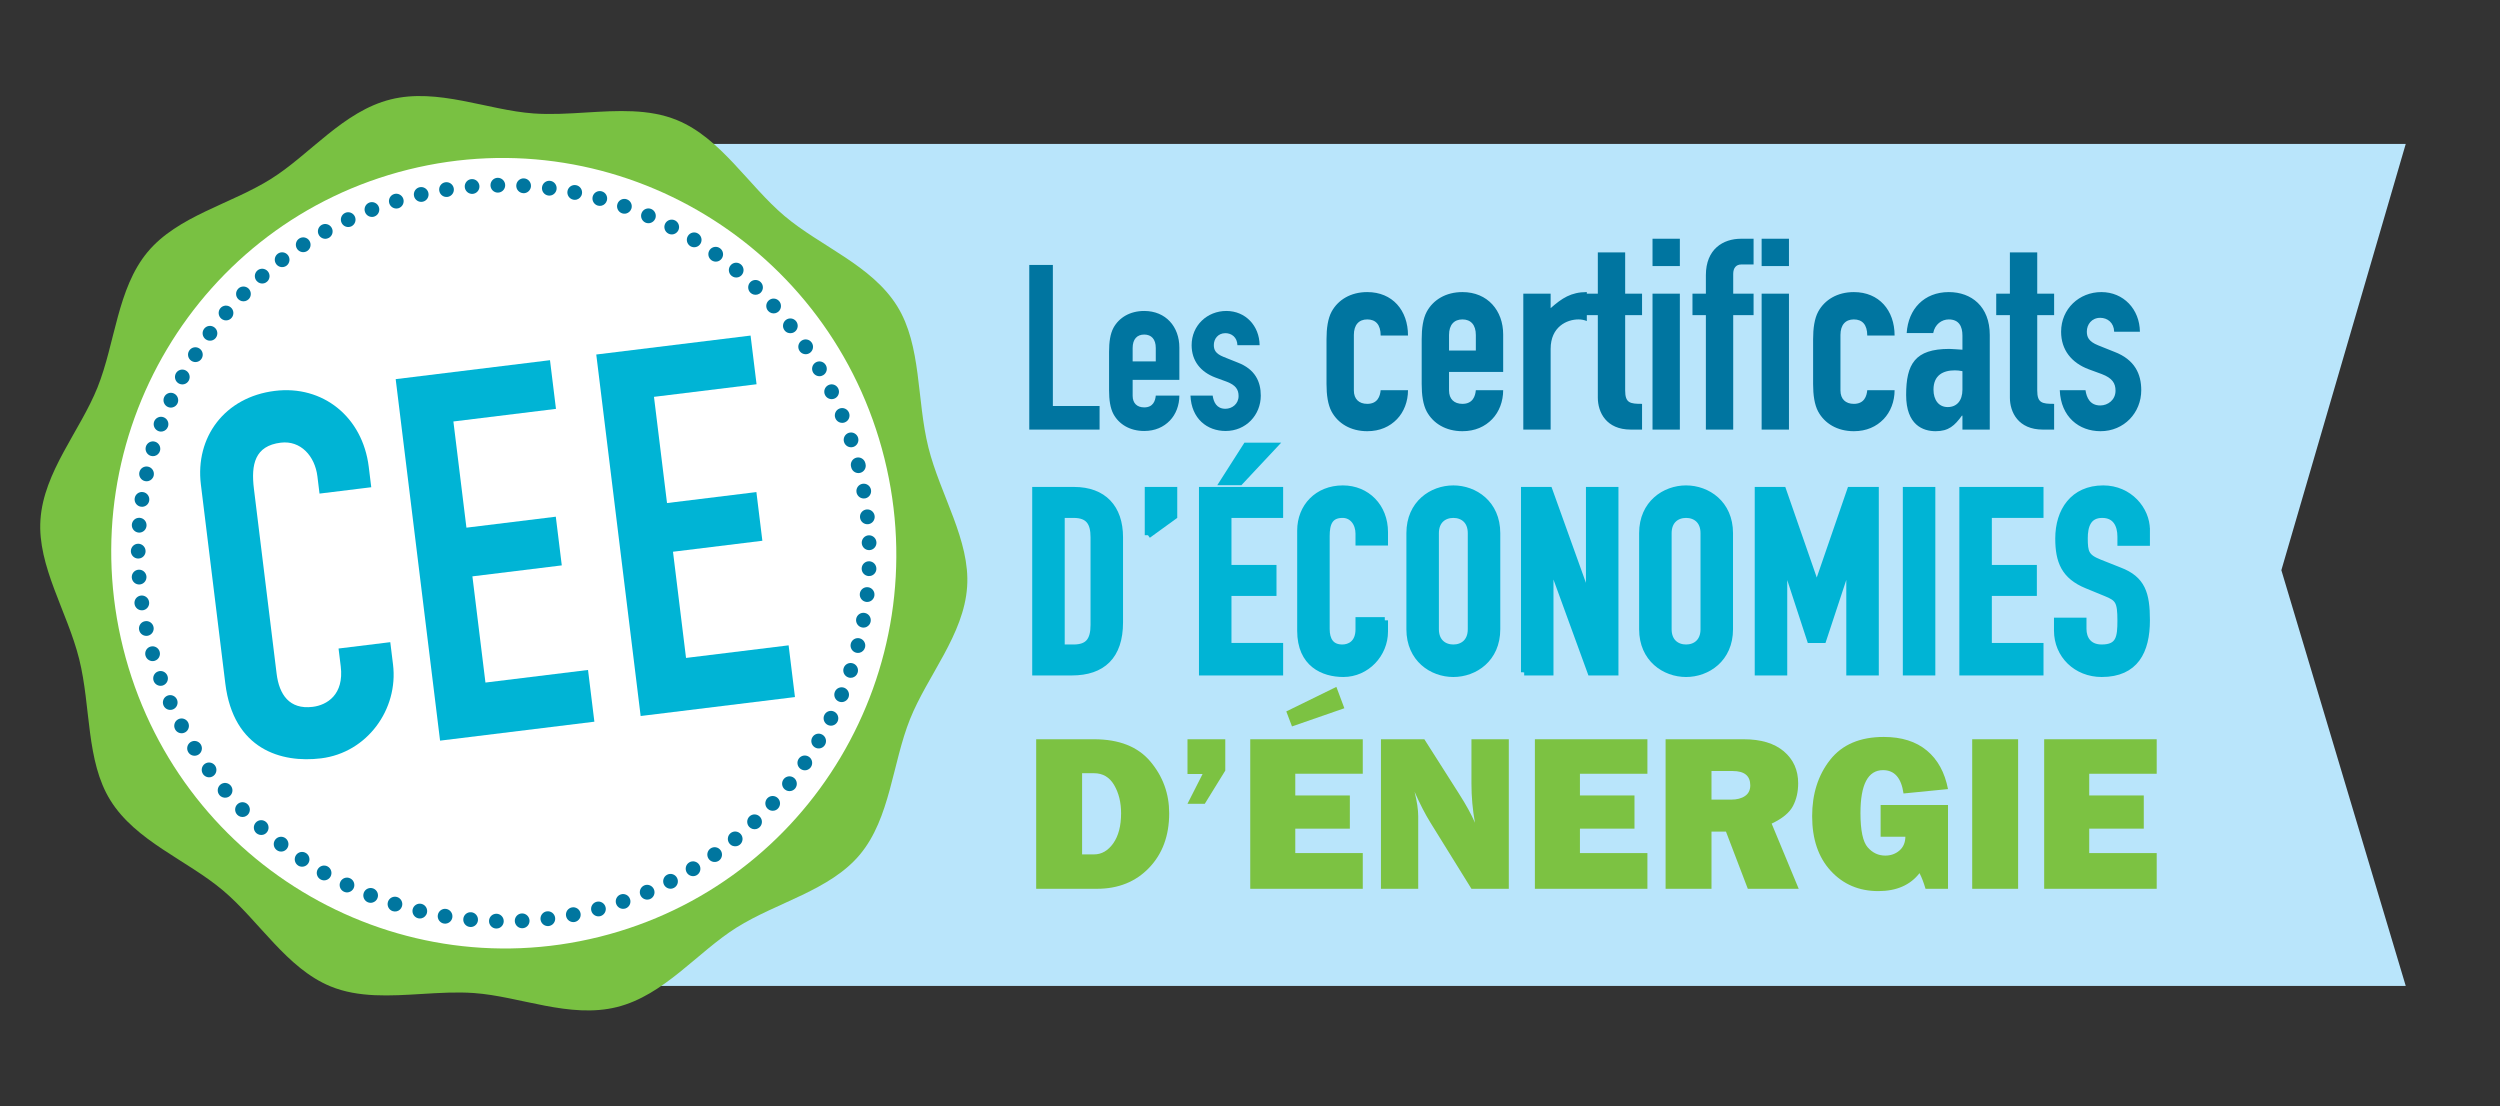 <?xml version="1.0" encoding="UTF-8" standalone="no"?>
<svg xmlns="http://www.w3.org/2000/svg" xmlns:xlink="http://www.w3.org/1999/xlink" xmlns:serif="http://www.serif.com/" width="100%" height="100%" viewBox="0 0 339 150" version="1.1" xml:space="preserve" style="fill-rule:evenodd;clip-rule:evenodd;stroke-miterlimit:15.349;">
  <rect x="0" y="0" width="339" height="150" fill="#333333" stroke="none"/>
  <g id="ss-METS" serif:id="ss METS">
    <path d="M54.328,19.516l-0,114.174l271.89,0l-16.866,-56.373l16.866,-57.801l-271.89,0Z" style="fill:#b9e5fb;fill-rule:nonzero;"></path>
    <path d="M139.569,35.926l3.198,0l-0,19.128l6.335,0l-0,3.199l-9.533,0l-0,-22.327Z" style="fill:#0075a0;fill-rule:nonzero;"></path>
    <path d="M153.587,49.002l3.136,0l0,-1.818c0,-1.192 -0.596,-1.819 -1.568,-1.819c-0.972,0 -1.568,0.627 -1.568,1.819l0,1.818Zm0,2.509l0,2.163c0,1.004 0.596,1.568 1.568,1.568c1.223,0 1.505,-0.909 1.568,-1.599l3.198,0c0,1.317 -0.471,2.54 -1.286,3.387c-0.846,0.878 -2.007,1.411 -3.48,1.411c-1.944,0 -3.419,-0.91 -4.171,-2.289c-0.439,-0.816 -0.595,-1.944 -0.595,-3.23l0,-5.237c0,-1.286 0.156,-2.414 0.595,-3.23c0.752,-1.38 2.227,-2.289 4.171,-2.289c2.948,0 4.766,2.164 4.766,4.955l0,4.39l-6.334,0Z" style="fill:#0075a0;fill-rule:nonzero;"></path>
    <path d="M167.794,46.807c-0.032,-1.066 -0.784,-1.63 -1.631,-1.63c-1.003,0 -1.567,0.783 -1.567,1.599c-0,0.596 0.156,1.16 1.348,1.63l1.882,0.753c2.383,0.909 3.136,2.602 3.136,4.484c-0,2.634 -2.007,4.798 -4.767,4.798c-2.509,0 -4.641,-1.662 -4.767,-4.798l3.01,0c0.126,0.878 0.534,1.787 1.725,1.787c0.91,0 1.788,-0.658 1.788,-1.724c-0,-0.878 -0.377,-1.474 -1.6,-1.945l-1.536,-0.564c-2.007,-0.752 -3.23,-2.257 -3.23,-4.39c-0,-2.697 2.133,-4.641 4.704,-4.641c2.602,0 4.484,2.007 4.515,4.641l-3.01,0Z" style="fill:#0075a0;fill-rule:nonzero;"></path>
    <path d="M286.682,44.986c-0.036,-1.236 -0.909,-1.89 -1.89,-1.89c-1.163,0 -1.817,0.909 -1.817,1.854c0,0.69 0.181,1.344 1.563,1.89l2.18,0.872c2.763,1.054 3.635,3.017 3.635,5.198c0,3.053 -2.326,5.561 -5.525,5.561c-2.907,0 -5.379,-1.927 -5.524,-5.561l3.489,0c0.145,1.017 0.618,2.071 1.999,2.071c1.054,0 2.072,-0.763 2.072,-1.999c0,-1.017 -0.436,-1.708 -1.854,-2.253l-1.781,-0.654c-2.326,-0.873 -3.744,-2.617 -3.744,-5.089c0,-3.126 2.472,-5.379 5.452,-5.379c3.017,0 5.198,2.326 5.234,5.379l-3.489,0Zm-14.14,-10.759l3.707,0l0,5.598l2.29,0l0,2.908l-2.29,0l0,10.213c0,1.708 0.654,1.817 2.29,1.817l0,3.49l-1.526,0c-3.344,0 -4.471,-2.363 -4.471,-4.326l0,-11.194l-1.854,0l0,-2.908l1.854,0l0,-5.598Zm-6.436,16.102c-0.4,-0.073 -0.691,-0.109 -1.018,-0.109c-1.599,0 -2.907,0.654 -2.907,2.617c0,1.417 0.726,2.362 1.926,2.362c1.236,0 1.999,-0.872 1.999,-2.362l0,-2.508Zm0,6.034l-0.073,0c-0.981,1.344 -1.781,2.108 -3.562,2.108c-1.708,0 -3.998,-0.836 -3.998,-4.907c0,-4.216 1.2,-6.252 5.852,-6.252c0.509,0 1.018,0.073 1.781,0.109l0,-1.926c0,-1.236 -0.472,-2.181 -1.854,-2.181c-0.945,0 -1.89,0.654 -2.108,1.854l-3.598,0c0.109,-1.636 0.69,-3.017 1.672,-3.998c0.981,-0.982 2.362,-1.563 4.034,-1.563c3.09,0 5.561,1.962 5.561,5.815l0,12.831l-3.707,0l0,-1.89Zm-16.54,-3.417c0,1.163 0.69,1.817 1.817,1.817c1.418,0 1.745,-1.054 1.817,-1.853l3.708,0c0,1.526 -0.545,2.944 -1.491,3.925c-0.981,1.018 -2.326,1.636 -4.034,1.636c-2.253,0 -3.962,-1.054 -4.834,-2.654c-0.509,-0.945 -0.691,-2.253 -0.691,-3.743l0,-6.07c0,-1.49 0.182,-2.799 0.691,-3.744c0.872,-1.599 2.581,-2.653 4.834,-2.653c3.417,0 5.525,2.471 5.525,5.888l-3.708,0c0,-1.49 -0.69,-2.181 -1.817,-2.181c-1.127,0 -1.817,0.727 -1.817,2.108l0,7.524Zm-10.689,-13.121l3.707,0l0,18.428l-3.707,0l0,-18.428Zm0,-7.451l3.707,0l0,3.707l-3.707,0l0,-3.707Zm-7.56,10.359l-1.818,0l0,-2.908l1.818,0l0,-2.508c0,-3.562 2.362,-4.943 4.761,-4.943l1.708,0l0,3.489l-1.672,0c-0.69,0 -1.09,0.473 -1.09,1.272l0,2.69l2.762,0l0,2.908l-2.762,0l0,15.52l-3.707,0l0,-15.52Zm-7.235,-2.908l3.707,0l0,18.428l-3.707,0l0,-18.428Zm0,-7.451l3.707,0l0,3.707l-3.707,0l0,-3.707Zm-7.416,1.853l3.707,0l0,5.598l2.29,0l0,2.908l-2.29,0l0,10.213c0,1.708 0.655,1.817 2.29,1.817l0,3.49l-1.526,0c-3.344,0 -4.471,-2.363 -4.471,-4.326l0,-11.194l-1.854,0l0,-2.908l1.854,0l0,-5.598Zm-10.106,5.598l3.707,0l0,1.962c1.526,-1.344 2.762,-2.18 4.907,-2.18l0,3.925c-0.364,-0.145 -0.727,-0.218 -1.127,-0.218c-1.563,0 -3.78,0.981 -3.78,3.998l0,10.941l-3.707,0l0,-18.428Zm-10.071,7.705l3.635,0l0,-2.108c0,-1.381 -0.691,-2.108 -1.818,-2.108c-1.126,0 -1.817,0.727 -1.817,2.108l0,2.108Zm0,2.908l0,2.508c0,1.163 0.691,1.817 1.817,1.817c1.418,0 1.745,-1.054 1.818,-1.853l3.707,0c0,1.526 -0.545,2.944 -1.49,3.925c-0.981,1.018 -2.326,1.636 -4.035,1.636c-2.253,0 -3.961,-1.054 -4.834,-2.654c-0.509,-0.945 -0.69,-2.253 -0.69,-3.743l0,-6.07c0,-1.49 0.181,-2.799 0.69,-3.744c0.873,-1.599 2.581,-2.653 4.834,-2.653c3.417,0 5.525,2.508 5.525,5.742l0,5.089l-7.342,0Zm-12.905,2.508c0,1.163 0.69,1.817 1.817,1.817c1.417,0 1.744,-1.054 1.817,-1.853l3.708,0c0,1.526 -0.546,2.944 -1.491,3.925c-0.981,1.018 -2.326,1.636 -4.034,1.636c-2.254,0 -3.962,-1.054 -4.834,-2.654c-0.509,-0.945 -0.691,-2.253 -0.691,-3.743l0,-6.07c0,-1.49 0.182,-2.799 0.691,-3.744c0.872,-1.599 2.58,-2.653 4.834,-2.653c3.416,0 5.525,2.471 5.525,5.888l-3.708,0c0,-1.49 -0.69,-2.181 -1.817,-2.181c-1.127,0 -1.817,0.727 -1.817,2.108l0,7.524Z" style="fill:#0075a0;fill-rule:nonzero;"></path>
    <path d="M140.403,91.157l4.925,0c4.162,0 6.52,-2.185 6.52,-6.763l0,-11.549c0,-3.988 -2.22,-6.381 -6.208,-6.381l-5.237,0l0,24.693Zm3.537,-21.364l1.63,0c2.081,0 2.741,1.11 2.741,3.052l0,11.896c0,2.115 -0.764,3.087 -2.741,3.087l-1.63,0l0,-18.035Z" style="fill:none;fill-rule:nonzero;stroke:#00b4d5;stroke-width:0.87px;"></path>
    <path d="M155.663,72.568l3.537,-2.566l0,-3.538l-3.537,0l0,6.104Z" style="fill:none;fill-rule:nonzero;stroke:#00b4d5;stroke-width:0.87px;"></path>
    <path d="M163.015,91.157l10.543,0l0,-3.537l-7.006,0l0,-7.249l6.105,0l0,-3.33l-6.105,0l0,-7.248l7.006,0l0,-3.329l-10.543,0l0,24.693Zm2.844,-25.803l2.289,0l4.578,-4.891l-3.746,0l-3.121,4.891Z" style="fill:none;fill-rule:nonzero;stroke:#00b4d5;stroke-width:0.87px;"></path>
    <path d="M187.778,84.117l-3.537,0l-0,1.213c-0,1.943 -1.249,2.498 -2.22,2.498c-1.596,0 -2.151,-1.11 -2.151,-2.532l-0,-12.624c-0,-1.664 0.417,-2.879 2.186,-2.879c1.353,0 2.185,1.18 2.185,2.567l-0,1.179l3.537,0l-0,-1.387c-0,-3.434 -2.428,-5.896 -5.688,-5.896c-3.433,0 -5.757,2.462 -5.757,5.688l-0,13.595c-0,4.509 3.122,5.826 5.827,5.826c3.156,0 5.618,-2.67 5.618,-5.722l-0,-1.526Z" style="fill:none;fill-rule:nonzero;stroke:#00b4d5;stroke-width:0.87px;"></path>
    <path d="M191.142,85.331c-0,4.023 3.052,6.035 5.931,6.035c2.878,-0 5.93,-2.012 5.93,-6.035l-0,-13.041c-0,-4.022 -3.052,-6.034 -5.93,-6.034c-2.879,-0 -5.931,2.012 -5.931,6.034l-0,13.041Zm3.537,-13.041c-0,-1.699 1.111,-2.496 2.394,-2.496c1.283,-0 2.392,0.797 2.392,2.496l-0,13.041c-0,1.7 -1.109,2.497 -2.392,2.497c-1.283,-0 -2.394,-0.797 -2.394,-2.497l-0,-13.041Z" style="fill:none;fill-rule:nonzero;stroke:#00b4d5;stroke-width:0.87px;"></path>
    <path d="M206.679,91.157l3.537,0l-0,-14.844l0.07,0l5.41,14.844l3.33,0l-0,-24.693l-3.538,0l-0,14.878l-0.069,0l-5.341,-14.878l-3.399,0l-0,24.693Z" style="fill:none;fill-rule:nonzero;stroke:#00b4d5;stroke-width:0.87px;"></path>
    <path d="M222.701,85.331c0,4.023 3.052,6.035 5.931,6.035c2.878,-0 5.93,-2.012 5.93,-6.035l0,-13.041c0,-4.022 -3.052,-6.034 -5.93,-6.034c-2.879,-0 -5.931,2.012 -5.931,6.034l0,13.041Zm3.537,-13.041c0,-1.699 1.111,-2.496 2.394,-2.496c1.283,-0 2.392,0.797 2.392,2.496l0,13.041c0,1.7 -1.109,2.497 -2.392,2.497c-1.283,-0 -2.394,-0.797 -2.394,-2.497l0,-13.041Z" style="fill:none;fill-rule:nonzero;stroke:#00b4d5;stroke-width:0.87px;"></path>
    <path d="M238.377,91.157l3.537,0l0,-15.018l0.07,0l3.469,10.613l1.768,0l3.503,-10.613l0.069,0l0,15.018l3.538,0l0,-24.693l-3.434,0l-4.508,13.075l-0.07,0l-4.543,-13.075l-3.399,0l0,24.693Z" style="fill:none;fill-rule:nonzero;stroke:#00b4d5;stroke-width:0.87px;"></path>
    <rect x="258.458" y="66.464" width="3.537" height="24.693" style="fill:none;stroke:#00b4d5;stroke-width:0.87px;"></rect>
    <path d="M266.122,91.157l10.543,0l0,-3.537l-7.006,0l0,-7.249l6.105,0l0,-3.33l-6.105,0l0,-7.248l7.006,0l0,-3.329l-10.543,0l0,24.693Z" style="fill:none;fill-rule:nonzero;stroke:#00b4d5;stroke-width:0.87px;"></path>
    <path d="M291.093,71.84c-0,-2.739 -2.358,-5.584 -5.896,-5.584c-4.057,-0 -6.069,3.018 -6.069,6.763c-0,3.087 0.797,5.099 3.849,6.347l2.532,1.04c1.734,0.694 2.047,1.11 2.047,3.746c-0,2.255 -0.174,3.676 -2.567,3.676c-1.804,-0 -2.497,-1.248 -2.497,-2.532l-0,-1.109l-3.538,-0l-0,1.318c-0,3.329 2.601,5.861 6.035,5.861c4.578,-0 6.104,-3.087 6.104,-7.249c-0,-3.607 -0.59,-5.584 -3.711,-6.763l-2.705,-1.075c-1.839,-0.728 -2.011,-1.387 -2.011,-3.294c-0,-1.63 0.451,-3.191 2.392,-3.191c1.804,-0 2.498,1.352 2.498,2.982l-0,0.798l3.537,-0l-0,-1.734Z" style="fill:none;fill-rule:nonzero;stroke:#00b4d5;stroke-width:0.87px;"></path>
    <path d="M143.942,87.828l1.63,-0c1.977,-0 2.74,-0.972 2.74,-3.088l0,-11.898c0,-1.942 -0.659,-3.052 -2.74,-3.052l-1.63,-0l0,18.038Zm-3.538,-21.369l5.238,-0c3.988,-0 6.208,2.394 6.208,6.383l0,11.551c0,4.58 -2.358,6.765 -6.521,6.765l-4.925,-0l0,-24.699Z" style="fill:#00b4d5;fill-rule:nonzero;"></path>
    <path d="M155.629,66.459l3.538,0l-0,3.538l-3.538,2.567l-0,-6.105Z" style="fill:#00b4d5;fill-rule:nonzero;"></path>
    <path d="M168.946,60.458l3.747,0l-4.579,4.891l-2.289,0l3.121,-4.891Zm-5.966,6.001l10.545,0l0,3.33l-7.007,0l0,7.25l6.106,0l0,3.331l-6.106,0l0,7.249l7.007,0l0,3.538l-10.545,0l0,-24.698Z" style="fill:#00b4d5;fill-rule:nonzero;"></path>
    <path d="M187.711,85.642c-0,3.052 -2.463,5.724 -5.62,5.724c-2.706,0 -5.828,-1.318 -5.828,-5.828l-0,-13.598c-0,-3.226 2.325,-5.689 5.759,-5.689c3.26,0 5.689,2.463 5.689,5.897l0,1.387l-3.538,0l0,-1.179c0,-1.387 -0.833,-2.567 -2.186,-2.567c-1.769,0 -2.185,1.214 -2.185,2.879l0,12.627c0,1.422 0.555,2.533 2.151,2.533c0.971,0 2.22,-0.556 2.22,-2.498l0,-1.215l3.538,0l0,1.527Z" style="fill:#00b4d5;fill-rule:nonzero;"></path>
    <path d="M194.575,85.33c0,1.7 1.111,2.497 2.394,2.497c1.283,0 2.393,-0.797 2.393,-2.497l0,-13.044c0,-1.699 -1.11,-2.497 -2.393,-2.497c-1.283,0 -2.394,0.798 -2.394,2.497l0,13.044Zm-3.538,-13.044c0,-4.024 3.053,-6.035 5.932,-6.035c2.879,0 5.932,2.011 5.932,6.035l0,13.044c0,4.023 -3.053,6.036 -5.932,6.036c-2.879,0 -5.932,-2.013 -5.932,-6.036l0,-13.044Z" style="fill:#00b4d5;fill-rule:nonzero;"></path>
    <path d="M206.575,66.459l3.399,0l5.343,14.882l0.068,0l-0,-14.882l3.539,0l-0,24.698l-3.33,0l-5.412,-14.846l-0.069,0l-0,14.846l-3.538,0l-0,-24.698Z" style="fill:#00b4d5;fill-rule:nonzero;"></path>
    <path d="M226.135,85.33c-0,1.7 1.111,2.497 2.394,2.497c1.283,0 2.393,-0.797 2.393,-2.497l-0,-13.044c-0,-1.699 -1.11,-2.497 -2.393,-2.497c-1.283,0 -2.394,0.798 -2.394,2.497l-0,13.044Zm-3.538,-13.044c-0,-4.024 3.053,-6.035 5.932,-6.035c2.879,0 5.932,2.011 5.932,6.035l-0,13.044c-0,4.023 -3.053,6.036 -5.932,6.036c-2.879,0 -5.932,-2.013 -5.932,-6.036l-0,-13.044Z" style="fill:#00b4d5;fill-rule:nonzero;"></path>
    <path d="M238.273,66.459l3.399,0l4.545,13.078l0.069,0l4.51,-13.078l3.434,0l-0,24.698l-3.539,0l-0,-15.02l-0.069,0l-3.504,10.615l-1.769,0l-3.469,-10.615l-0.069,0l-0,15.02l-3.538,0l-0,-24.698Z" style="fill:#00b4d5;fill-rule:nonzero;"></path>
    <rect x="258.354" y="66.459" width="3.538" height="24.698" style="fill:#00b4d5;"></rect>
    <path d="M265.983,66.459l10.546,0l0,3.33l-7.008,0l0,7.25l6.106,0l0,3.331l-6.106,0l0,7.249l7.008,0l0,3.538l-10.546,0l0,-24.698Z" style="fill:#00b4d5;fill-rule:nonzero;"></path>
    <path d="M290.921,73.571l-3.538,-0.001l-0,-0.797c-0,-1.632 -0.694,-2.983 -2.498,-2.983c-1.942,-0 -2.393,1.561 -2.393,3.191c-0,1.907 0.173,2.567 2.012,3.296l2.706,1.075c3.122,1.179 3.711,3.156 3.711,6.763c-0,4.163 -1.526,7.251 -6.105,7.251c-3.434,0 -6.036,-2.533 -6.036,-5.863l-0,-1.318l3.539,0l-0,1.11c-0,1.283 0.693,2.532 2.497,2.532c2.394,0 2.567,-1.422 2.567,-3.676c-0,-2.638 -0.312,-3.054 -2.046,-3.747l-2.533,-1.041c-3.052,-1.249 -3.85,-3.261 -3.85,-6.348c-0,-3.746 2.012,-6.764 6.07,-6.764c3.538,0 5.897,2.844 5.897,5.584l-0,1.735Z" style="fill:#00b4d5;fill-rule:nonzero;"></path>
    <path d="M146.731,115.856l1.62,-0c1.029,-0 1.899,-0.5 2.607,-1.501c0.707,-0.999 1.062,-2.361 1.062,-4.084c-0,-1.476 -0.315,-2.749 -0.943,-3.818c-0.629,-1.07 -1.538,-1.605 -2.726,-1.605l-1.62,-0l-0,11.008Zm-6.225,4.665l-0,-20.278l7.845,-0c3.407,-0 5.957,1.01 7.65,3.03c1.694,2.021 2.541,4.358 2.541,7.012c-0,3.031 -0.909,5.495 -2.726,7.391c-1.818,1.897 -4.178,2.845 -7.079,2.845l-8.231,-0Z" style="fill:#7cc242;fill-rule:nonzero;"></path>
    <path d="M166.148,100.243l-0,4.248l-2.779,4.502l-2.346,-0l2.049,-4.041l-2.049,-0l-0,-4.709l5.125,-0Z" style="fill:#7cc242;fill-rule:nonzero;"></path>
    <path d="M174.422,96.469l6.79,-3.328l1.084,2.897l-7.101,2.466l-0.773,-2.035Zm10.37,19.209l0,4.843l-15.258,-0l0,-20.278l15.258,-0l0,4.679l-9.152,-0l0,2.942l7.399,-0l0,4.501l-7.399,-0l0,3.313l9.152,-0Z" style="fill:#7cc242;fill-rule:nonzero;"></path>
    <path d="M204.595,120.521l-5.066,0l-5.553,-8.96c-0.713,-1.149 -1.433,-2.545 -2.157,-4.188c0.327,1.308 0.491,2.417 0.491,3.328l-0,9.82l-5.052,0l-0,-20.279l5.883,0l4.725,7.428c0.941,1.476 1.654,2.774 2.139,3.893c-0.317,-1.734 -0.476,-3.506 -0.476,-5.319l-0,-6.002l5.066,0l-0,20.279Z" style="fill:#7cc242;fill-rule:nonzero;"></path>
    <path d="M223.389,115.678l-0,4.843l-15.258,0l-0,-20.278l15.258,0l-0,4.679l-9.151,0l-0,2.942l7.398,0l-0,4.501l-7.398,-0l-0,3.313l9.151,-0Z" style="fill:#7cc242;fill-rule:nonzero;"></path>
    <path d="M232.079,108.429l2.659,-0.001c0.783,0.001 1.412,-0.163 1.887,-0.49c0.476,-0.327 0.713,-0.808 0.713,-1.442c-0,-1.297 -0.797,-1.946 -2.391,-1.946l-2.868,0l-0,3.878Zm11.826,12.093l-6.901,0l-2.962,-7.755l-1.963,0l-0,7.755l-6.225,0l-0,-20.279l10.593,0c2.337,0 4.152,0.547 5.445,1.641c1.292,1.095 1.939,2.539 1.939,4.331c0,1.169 -0.238,2.201 -0.714,3.097c-0.475,0.897 -1.435,1.687 -2.882,2.37l3.67,8.84Z" style="fill:#7cc242;fill-rule:nonzero;"></path>
    <path d="M264.149,109.156l-0,11.365l-3.046,0c-0.247,-0.842 -0.52,-1.55 -0.817,-2.124c-1.258,1.624 -3.119,2.436 -5.586,2.436c-2.615,0 -4.763,-0.915 -6.447,-2.742c-1.684,-1.827 -2.526,-4.3 -2.526,-7.421c-0,-3.029 0.815,-5.577 2.444,-7.643c1.629,-2.064 4.053,-3.097 7.272,-3.097c2.416,0 4.363,0.614 5.839,1.843c1.475,1.227 2.43,2.97 2.867,5.228l-6.032,0.595c-0.297,-2.11 -1.223,-3.165 -2.778,-3.165c-2.04,0 -3.06,1.942 -3.06,5.824c-0,2.347 0.327,3.895 0.98,4.642c0.653,0.748 1.447,1.122 2.377,1.122c0.753,0 1.394,-0.228 1.924,-0.683c0.53,-0.455 0.8,-1.08 0.809,-1.872l-3.356,0l-0,-4.308l9.136,0Z" style="fill:#7cc242;fill-rule:nonzero;"></path>
    <rect x="267.431" y="100.242" width="6.225" height="20.279" style="fill:#7cc242;"></rect>
    <path d="M292.449,115.678l0,4.843l-15.258,0l0,-20.278l15.258,0l0,4.679l-9.151,0l0,2.942l7.398,0l0,4.501l-7.398,-0l0,3.313l9.151,-0Z" style="fill:#7cc242;fill-rule:nonzero;"></path>
  </g>
  <g id="sans-METS" serif:id="sans METS">
    <path d="M125.888,60.665c-1.608,-6.449 -0.903,-13.798 -4.23,-19.149c-3.446,-5.546 -10.389,-8.102 -15.265,-12.218c-4.926,-4.156 -8.65,-10.58 -14.601,-13.015c-3.785,-1.549 -8.061,-1.287 -12.35,-1.025c-2.388,0.146 -4.781,0.292 -7.095,0.125c-6.245,-0.45 -12.978,-3.496 -19.377,-1.901c-6.399,1.596 -10.913,7.446 -16.216,10.775c-5.495,3.45 -12.677,5.028 -16.746,9.924c-4.111,4.944 -4.384,12.364 -6.782,18.346c-2.373,5.923 -7.302,11.44 -7.741,17.954c-0.425,6.286 3.646,12.444 5.254,18.894c1.608,6.448 0.904,13.796 4.231,19.148c3.446,5.546 10.387,8.1 15.264,12.217c4.925,4.158 8.649,10.58 14.601,13.017c3.784,1.548 8.059,1.286 12.348,1.024c2.389,-0.146 4.782,-0.292 7.097,-0.125c6.244,0.45 12.977,3.496 19.376,1.901c6.399,-1.596 10.914,-7.446 16.216,-10.776c5.496,-3.45 12.677,-5.028 16.748,-9.922c4.11,-4.945 4.382,-12.364 6.781,-18.348c2.372,-5.924 7.303,-11.438 7.742,-17.953c0.425,-6.287 -3.647,-12.444 -5.255,-18.893" style="fill:#79c142;fill-rule:nonzero;"></path>
    <path d="M119.926,62.149c-7.163,-28.728 -36.078,-46.255 -64.583,-39.148c-28.504,7.107 -45.807,36.158 -38.644,64.885c7.163,28.73 36.078,46.257 64.583,39.149c28.504,-7.106 45.807,-36.157 38.644,-64.887" style="fill:#fff;fill-rule:nonzero;"></path>
    <path d="M57.34,27.349c-0.536,0.124 -1.072,-0.215 -1.196,-0.753c-0.125,-0.544 0.207,-1.082 0.744,-1.205c0.539,-0.125 1.075,0.218 1.2,0.758c0.122,0.533 -0.202,1.064 -0.73,1.196l-0.018,0.004m-4.555,0.219c-0.162,-0.533 0.134,-1.094 0.662,-1.258c0.527,-0.156 1.085,0.145 1.247,0.673c0.158,0.531 -0.139,1.091 -0.663,1.254l-0.049,0.012c-0.512,0.127 -1.038,-0.171 -1.197,-0.681m7.918,-0.865l-0.002,-0.006c-0.543,0.09 -1.053,-0.287 -1.138,-0.834c-0.09,-0.549 0.28,-1.066 0.823,-1.148c0.545,-0.085 1.06,0.29 1.146,0.837c0.083,0.518 -0.245,1.005 -0.742,1.129l-0.087,0.022m-11.2,2.065c-0.202,-0.517 0.06,-1.096 0.571,-1.296c0.515,-0.196 1.095,0.064 1.29,0.579c0.202,0.521 -0.059,1.104 -0.57,1.298l-0.118,0.04c-0.479,0.12 -0.991,-0.141 -1.173,-0.621m14.601,-2.479c-0.549,0.045 -1.031,-0.363 -1.081,-0.916c-0.05,-0.552 0.357,-1.042 0.904,-1.087c0.549,-0.048 1.033,0.366 1.084,0.918c0.04,0.497 -0.285,0.941 -0.751,1.057l-0.156,0.028m-17.789,3.912c-0.233,-0.5 -0.016,-1.098 0.48,-1.331c0.496,-0.233 1.091,-0.013 1.323,0.488c0.233,0.502 0.022,1.097 -0.477,1.338l-0.183,0.06c-0.453,0.113 -0.939,-0.107 -1.143,-0.555m21.209,-4.081c-0.552,0.009 -1.003,-0.437 -1.013,-0.991c-0.009,-0.556 0.427,-1.012 0.98,-1.019c0.547,-0.008 1.004,0.436 1.012,0.99c0.011,0.477 -0.314,0.88 -0.755,0.99l-0.224,0.03m-24.288,5.744c-0.27,-0.485 -0.1,-1.099 0.383,-1.369c0.484,-0.264 1.088,-0.089 1.358,0.398c0.27,0.482 0.098,1.093 -0.385,1.363l-0.243,0.097c-0.426,0.106 -0.888,-0.084 -1.113,-0.489m27.715,-5.667c-0.553,-0.033 -0.976,-0.508 -0.944,-1.063c0.028,-0.55 0.502,-0.975 1.049,-0.946c0.554,0.034 0.974,0.509 0.944,1.065c-0.026,0.446 -0.343,0.815 -0.753,0.917c-0.097,0.025 -0.192,0.032 -0.296,0.027m-30.669,7.543c-0.303,-0.468 -0.175,-1.09 0.289,-1.392c0.458,-0.301 1.077,-0.17 1.38,0.293c0.301,0.468 0.174,1.092 -0.287,1.392c-0.096,0.065 -0.199,0.106 -0.306,0.133c-0.401,0.1 -0.836,-0.06 -1.076,-0.426m34.078,-7.221c-0.546,-0.071 -0.935,-0.575 -0.862,-1.128c0.069,-0.549 0.568,-0.939 1.115,-0.867c0.544,0.072 0.929,0.576 0.861,1.125c-0.053,0.423 -0.356,0.752 -0.744,0.848c-0.117,0.029 -0.243,0.037 -0.37,0.022m-36.895,9.306c-0.334,-0.444 -0.251,-1.07 0.19,-1.409c0.436,-0.332 1.063,-0.249 1.399,0.195c0.332,0.445 0.247,1.073 -0.188,1.409c-0.112,0.086 -0.236,0.141 -0.363,0.173c-0.377,0.094 -0.786,-0.037 -1.038,-0.368m40.276,-8.746c-0.541,-0.11 -0.891,-0.638 -0.787,-1.182c0.111,-0.547 0.635,-0.894 1.176,-0.784c0.536,0.108 0.889,0.636 0.783,1.182c-0.077,0.391 -0.373,0.688 -0.736,0.779c-0.14,0.035 -0.288,0.035 -0.436,0.005m-42.933,11.025c-0.366,-0.416 -0.328,-1.049 0.086,-1.414c0.415,-0.368 1.043,-0.321 1.41,0.094c0.365,0.416 0.323,1.052 -0.09,1.415c-0.124,0.107 -0.267,0.186 -0.413,0.222c-0.352,0.088 -0.739,-0.024 -0.993,-0.317m46.265,-10.219c-0.531,-0.149 -0.844,-0.702 -0.701,-1.239c0.145,-0.534 0.692,-0.847 1.223,-0.7c0.535,0.146 0.848,0.701 0.701,1.24c-0.096,0.359 -0.38,0.623 -0.718,0.707c-0.159,0.04 -0.335,0.036 -0.505,-0.008m-48.759,12.685c-0.396,-0.389 -0.399,-1.024 -0.01,-1.417l-0.001,-0.005c0.386,-0.391 1.017,-0.393 1.413,-0.006c0.389,0.39 0.396,1.032 0.01,1.423c-0.136,0.136 -0.299,0.224 -0.468,0.266c-0.329,0.082 -0.685,-0.005 -0.944,-0.261m52.028,-11.646c-0.519,-0.187 -0.797,-0.761 -0.612,-1.283c0.18,-0.526 0.751,-0.798 1.271,-0.612c0.519,0.186 0.795,0.759 0.611,1.281c-0.118,0.331 -0.384,0.563 -0.697,0.642c-0.185,0.046 -0.382,0.037 -0.573,-0.028m-54.34,14.284c-0.42,-0.363 -0.47,-0.998 -0.113,-1.418c0.359,-0.421 0.99,-0.465 1.409,-0.102c0.419,0.357 0.467,0.991 0.11,1.41c-0.139,0.167 -0.321,0.273 -0.516,0.322c-0.305,0.076 -0.633,0.007 -0.89,-0.212m57.527,-13.018c-0.501,-0.223 -0.736,-0.817 -0.518,-1.322c0.217,-0.508 0.806,-0.744 1.314,-0.519c0.502,0.223 0.737,0.812 0.52,1.321c-0.132,0.297 -0.385,0.499 -0.676,0.572c-0.208,0.051 -0.427,0.038 -0.64,-0.052m-59.651,15.813c-0.443,-0.334 -0.539,-0.962 -0.207,-1.408c0.325,-0.443 0.951,-0.536 1.392,-0.206c0.448,0.334 0.538,0.962 0.213,1.407c-0.142,0.196 -0.341,0.323 -0.558,0.377c-0.282,0.07 -0.587,0.018 -0.84,-0.17m62.752,-14.325c-0.49,-0.255 -0.684,-0.864 -0.432,-1.356c0.255,-0.489 0.857,-0.681 1.349,-0.426c0.485,0.259 0.678,0.867 0.426,1.355c-0.14,0.268 -0.378,0.444 -0.644,0.511c-0.227,0.057 -0.475,0.033 -0.699,-0.084m-64.672,17.259c-0.465,-0.299 -0.604,-0.921 -0.304,-1.383c0.295,-0.468 0.909,-0.606 1.373,-0.306c0.47,0.295 0.604,0.921 0.31,1.386c-0.143,0.228 -0.359,0.376 -0.601,0.436c-0.256,0.064 -0.538,0.024 -0.778,-0.133m67.655,-15.552c-0.468,-0.292 -0.618,-0.913 -0.333,-1.382c0.285,-0.477 0.902,-0.625 1.37,-0.333c0.474,0.291 0.624,0.912 0.335,1.382c-0.142,0.233 -0.366,0.388 -0.608,0.448c-0.251,0.063 -0.528,0.028 -0.764,-0.115m-69.366,18.621c-0.484,-0.269 -0.66,-0.877 -0.403,-1.366c0.264,-0.486 0.868,-0.667 1.355,-0.4c0.482,0.269 0.664,0.876 0.402,1.364c-0.137,0.257 -0.369,0.43 -0.632,0.496c-0.237,0.059 -0.492,0.028 -0.722,-0.094m72.227,-16.715c-0.451,-0.323 -0.555,-0.949 -0.237,-1.401c0.319,-0.447 0.947,-0.552 1.391,-0.228c0.452,0.323 0.557,0.951 0.237,1.402c-0.144,0.201 -0.348,0.335 -0.57,0.39c-0.271,0.067 -0.572,0.017 -0.821,-0.163m-73.716,19.893c-0.505,-0.232 -0.727,-0.83 -0.497,-1.333c0.225,-0.506 0.816,-0.726 1.321,-0.495c0.5,0.233 0.72,0.832 0.497,1.332c-0.135,0.292 -0.383,0.485 -0.669,0.556c-0.214,0.053 -0.441,0.036 -0.652,-0.06m76.44,-17.785l0.001,0.004c-0.428,-0.353 -0.489,-0.992 -0.137,-1.415c0.346,-0.428 0.978,-0.488 1.401,-0.133c0.427,0.355 0.487,0.987 0.136,1.417c-0.136,0.169 -0.324,0.282 -0.523,0.332c-0.3,0.074 -0.625,0.011 -0.878,-0.205m-77.71,21.062c-0.515,-0.197 -0.777,-0.774 -0.588,-1.293c0.194,-0.519 0.771,-0.782 1.28,-0.588c0.52,0.19 0.785,0.773 0.59,1.292c-0.12,0.325 -0.383,0.547 -0.691,0.623c-0.19,0.048 -0.391,0.041 -0.591,-0.034m80.277,-18.761c-0.399,-0.387 -0.413,-1.022 -0.037,-1.427c0.377,-0.399 1.012,-0.411 1.41,-0.029c0.399,0.381 0.419,1.019 0.037,1.42c-0.135,0.142 -0.301,0.236 -0.48,0.28c-0.32,0.08 -0.673,0.003 -0.93,-0.244m-81.309,22.119c-0.526,-0.157 -0.831,-0.718 -0.676,-1.247c0.155,-0.533 0.705,-0.835 1.239,-0.679c0.527,0.16 0.831,0.715 0.676,1.251c-0.101,0.352 -0.385,0.603 -0.719,0.686c-0.163,0.041 -0.343,0.04 -0.52,-0.011m83.714,-19.648c-0.376,-0.414 -0.346,-1.049 0.062,-1.42c0.405,-0.375 1.034,-0.346 1.41,0.069c0.368,0.41 0.342,1.043 -0.064,1.419c-0.126,0.115 -0.276,0.193 -0.429,0.231c-0.344,0.086 -0.724,-0.017 -0.979,-0.299m-84.511,23.069c-0.537,-0.119 -0.877,-0.656 -0.76,-1.197c0.116,-0.542 0.647,-0.882 1.186,-0.763c0.538,0.12 0.878,0.656 0.762,1.199c-0.082,0.388 -0.379,0.669 -0.731,0.757c-0.145,0.036 -0.297,0.042 -0.457,0.004m86.734,-20.434c-0.346,-0.436 -0.27,-1.065 0.161,-1.412c0.431,-0.341 1.06,-0.264 1.4,0.167c0.345,0.438 0.271,1.067 -0.162,1.414c-0.111,0.09 -0.24,0.148 -0.376,0.182c-0.368,0.092 -0.772,-0.03 -1.023,-0.351m-87.284,23.906c-0.547,-0.081 -0.924,-0.588 -0.845,-1.139c0.078,-0.549 0.584,-0.93 1.128,-0.846c0.546,0.08 0.924,0.591 0.845,1.139c-0.055,0.418 -0.361,0.733 -0.744,0.829c-0.121,0.03 -0.252,0.036 -0.384,0.017m89.316,-21.119c-0.312,-0.461 -0.194,-1.086 0.262,-1.395c0.457,-0.313 1.078,-0.192 1.388,0.269c0.311,0.461 0.192,1.081 -0.264,1.396c-0.1,0.067 -0.207,0.114 -0.318,0.142c-0.391,0.097 -0.825,-0.053 -1.068,-0.412m-89.623,24.628c-0.547,-0.043 -0.96,-0.527 -0.924,-1.08c0.043,-0.554 0.52,-0.967 1.07,-0.923c0.549,0.039 0.962,0.521 0.922,1.074c-0.034,0.449 -0.346,0.801 -0.752,0.903c-0.102,0.025 -0.207,0.036 -0.316,0.026m91.456,-21.703c-0.279,-0.48 -0.119,-1.094 0.357,-1.375c0.475,-0.278 1.086,-0.115 1.363,0.366c0.282,0.482 0.116,1.095 -0.359,1.372l-0.257,0.108c-0.421,0.105 -0.878,-0.079 -1.104,-0.471m-91.515,25.224c-0.551,-0.003 -0.997,-0.456 -0.998,-1.01c0.006,-0.555 0.451,-1.002 0.999,-1c0.552,0.003 0.999,0.457 0.998,1.01c-0.001,0.472 -0.319,0.861 -0.75,0.968l-0.249,0.032m93.132,-22.179c-0.243,-0.498 -0.039,-1.103 0.458,-1.342c0.493,-0.246 1.09,-0.038 1.331,0.46c0.244,0.499 0.043,1.098 -0.449,1.345l-0.204,0.072c-0.446,0.111 -0.925,-0.102 -1.136,-0.535m-92.939,25.695c-0.549,0.037 -1.026,-0.383 -1.065,-0.938c-0.041,-0.553 0.375,-1.029 0.924,-1.067c0.552,-0.035 1.027,0.385 1.067,0.934c0.03,0.495 -0.293,0.928 -0.752,1.042l-0.174,0.029m94.342,-22.545c-0.211,-0.513 0.037,-1.103 0.547,-1.307c0.51,-0.204 1.09,0.044 1.299,0.556c0.207,0.52 -0.037,1.103 -0.547,1.306l-0.133,0.046c-0.474,0.118 -0.977,-0.129 -1.166,-0.601m-93.906,26.039c-0.548,0.075 -1.049,-0.309 -1.129,-0.857c-0.077,-0.552 0.302,-1.055 0.847,-1.133c0.546,-0.074 1.054,0.307 1.127,0.858l0.002,0.006c0.073,0.51 -0.251,0.984 -0.739,1.106l-0.108,0.02m95.084,-22.797c-0.173,-0.524 0.114,-1.087 0.636,-1.26c0.523,-0.17 1.088,0.117 1.262,0.648c0.166,0.528 -0.12,1.092 -0.641,1.264l-0.069,0.017c-0.502,0.126 -1.024,-0.16 -1.188,-0.669m-94.404,26.253c-0.541,0.114 -1.07,-0.231 -1.185,-0.776c-0.115,-0.542 0.224,-1.078 0.768,-1.187c0.534,-0.119 1.07,0.231 1.185,0.776c0.11,0.527 -0.216,1.049 -0.734,1.178l-0.034,0.009m95.377,-22.822l0.001,0.003l-0.001,-0.003m0.001,0.003l-0.01,-0.058l-0.018,-0.054c-0.134,-0.54 0.193,-1.083 0.725,-1.216c0.536,-0.133 1.075,0.194 1.21,0.734l0.014,0.054l0.014,0.058l0.001,0.006c0.134,0.537 -0.193,1.078 -0.725,1.211c-0.536,0.133 -1.077,-0.198 -1.211,-0.735m-95.699,25.529c-0.153,-0.53 0.156,-1.09 0.682,-1.236c0.529,-0.153 1.083,0.154 1.238,0.689c0.153,0.534 -0.156,1.09 -0.684,1.238l-0.033,0.014c-0.522,0.13 -1.052,-0.184 -1.203,-0.705m97.567,-21.334c-0.541,0.095 -1.059,-0.273 -1.154,-0.818c-0.096,-0.547 0.268,-1.068 0.809,-1.16c0.543,-0.094 1.062,0.273 1.155,0.819c0.09,0.521 -0.233,1.022 -0.736,1.147l-0.074,0.012m-96.462,24.756c-0.187,-0.527 0.075,-1.101 0.594,-1.287c0.519,-0.187 1.09,0.079 1.281,0.603c0.187,0.521 -0.082,1.095 -0.595,1.286l-0.1,0.031c-0.489,0.122 -1.001,-0.144 -1.18,-0.633m96.877,-21.254c-0.546,0.052 -1.036,-0.348 -1.093,-0.903c-0.06,-0.55 0.341,-1.042 0.889,-1.096c0.545,-0.059 1.036,0.345 1.096,0.896c0.051,0.506 -0.273,0.959 -0.748,1.078l-0.144,0.025m-95.537,24.587c-0.224,-0.51 -0.003,-1.104 0.502,-1.327c0.503,-0.224 1.096,0.006 1.319,0.515l-0.001,-0.004c0.224,0.508 -0.002,1.103 -0.505,1.326l-0.162,0.056c-0.465,0.116 -0.952,-0.114 -1.153,-0.566m95.705,-21.071c-0.551,0.017 -1.008,-0.422 -1.028,-0.976c-0.016,-0.555 0.414,-1.015 0.964,-1.035c0.551,-0.016 1.015,0.423 1.03,0.977c0.017,0.478 -0.307,0.895 -0.752,1.006l-0.214,0.028m-94.135,24.298c-0.26,-0.489 -0.078,-1.094 0.407,-1.355c0.485,-0.26 1.092,-0.074 1.352,0.414c0.256,0.492 0.074,1.1 -0.411,1.361l-0.226,0.087c-0.434,0.108 -0.905,-0.09 -1.122,-0.507m94.058,-20.779c-0.552,-0.023 -0.982,-0.49 -0.96,-1.045c0.021,-0.555 0.484,-0.985 1.035,-0.962c0.55,0.023 0.98,0.49 0.959,1.045c-0.016,0.453 -0.334,0.829 -0.753,0.933c-0.089,0.022 -0.184,0.031 -0.281,0.029m-92.265,23.895c-0.296,-0.47 -0.156,-1.09 0.313,-1.389c0.462,-0.289 1.081,-0.15 1.375,0.32l0.002,0.006c0.289,0.465 0.152,1.085 -0.314,1.379c-0.095,0.058 -0.192,0.098 -0.289,0.123c-0.411,0.102 -0.853,-0.061 -1.087,-0.439m91.936,-20.39c-0.545,-0.061 -0.943,-0.563 -0.884,-1.11c0.062,-0.555 0.556,-0.947 1.101,-0.886c0.548,0.06 0.945,0.557 0.883,1.11c-0.047,0.431 -0.355,0.764 -0.746,0.861c-0.111,0.027 -0.234,0.037 -0.354,0.025m-89.928,23.37c-0.322,-0.448 -0.228,-1.079 0.215,-1.406c0.444,-0.322 1.068,-0.225 1.397,0.222c0.321,0.447 0.227,1.077 -0.216,1.404c-0.108,0.079 -0.223,0.135 -0.344,0.165c-0.382,0.095 -0.801,-0.044 -1.052,-0.385m89.358,-19.903c-0.543,-0.103 -0.9,-0.625 -0.805,-1.172c0.101,-0.543 0.617,-0.904 1.162,-0.802c0.542,0.097 0.901,0.625 0.801,1.172l-0.001,-0.005c-0.07,0.402 -0.37,0.704 -0.738,0.795c-0.136,0.034 -0.278,0.038 -0.419,0.012m-87.142,22.731c-0.357,-0.423 -0.305,-1.058 0.114,-1.416c0.42,-0.36 1.051,-0.303 1.408,0.12c0.357,0.425 0.305,1.057 -0.115,1.416c-0.118,0.103 -0.256,0.168 -0.402,0.204c-0.357,0.089 -0.751,-0.025 -1.005,-0.324m86.325,-19.312c-0.533,-0.141 -0.855,-0.687 -0.721,-1.223c0.137,-0.543 0.681,-0.859 1.217,-0.724c0.533,0.142 0.855,0.688 0.717,1.225c-0.093,0.37 -0.38,0.639 -0.724,0.725c-0.153,0.038 -0.324,0.039 -0.489,-0.003m-83.919,21.974l0.004,-0.001c-0.386,-0.395 -0.381,-1.035 0.012,-1.416c0.397,-0.389 1.025,-0.38 1.412,0.017c0.388,0.399 0.376,1.033 -0.015,1.42c-0.134,0.127 -0.287,0.213 -0.456,0.255c-0.329,0.082 -0.696,-0.007 -0.957,-0.275m82.864,-18.624c-0.523,-0.176 -0.807,-0.747 -0.631,-1.273c0.172,-0.524 0.74,-0.806 1.261,-0.63c0.521,0.175 0.807,0.745 0.631,1.272c-0.111,0.339 -0.381,0.577 -0.7,0.657c-0.18,0.044 -0.375,0.041 -0.561,-0.026m-80.277,21.113c-0.41,-0.37 -0.451,-1.006 -0.081,-1.419c0.365,-0.417 0.994,-0.451 1.409,-0.082c0.41,0.368 0.451,1.005 0.082,1.418c-0.137,0.159 -0.311,0.261 -0.499,0.308c-0.311,0.078 -0.652,0 -0.911,-0.225m78.991,-17.842c-0.511,-0.214 -0.751,-0.806 -0.539,-1.315c0.206,-0.512 0.795,-0.751 1.299,-0.541c0.511,0.214 0.755,0.801 0.543,1.315c-0.124,0.304 -0.386,0.514 -0.68,0.588c-0.198,0.049 -0.417,0.037 -0.623,-0.047m-76.234,20.136c-0.439,-0.34 -0.519,-0.969 -0.187,-1.407c0.338,-0.443 0.965,-0.522 1.4,-0.184c0.439,0.341 0.518,0.974 0.185,1.409c-0.144,0.186 -0.338,0.312 -0.547,0.364c-0.285,0.071 -0.602,0.015 -0.851,-0.182m74.722,-16.967c-0.494,-0.25 -0.691,-0.854 -0.449,-1.348c0.245,-0.498 0.843,-0.698 1.337,-0.448c0.493,0.25 0.695,0.851 0.449,1.35c-0.132,0.271 -0.373,0.455 -0.651,0.524c-0.222,0.055 -0.464,0.032 -0.686,-0.078m-71.82,19.067l-0.001,-0.006c-0.456,-0.305 -0.581,-0.931 -0.28,-1.39c0.306,-0.464 0.922,-0.587 1.385,-0.278c0.455,0.305 0.587,0.932 0.28,1.39c-0.142,0.217 -0.359,0.359 -0.59,0.416c-0.263,0.066 -0.547,0.03 -0.794,-0.132m70.095,-16.011c-0.478,-0.285 -0.636,-0.904 -0.353,-1.377c0.275,-0.479 0.888,-0.637 1.361,-0.352c0.476,0.281 0.634,0.898 0.352,1.378c-0.14,0.238 -0.361,0.396 -0.613,0.458c-0.247,0.062 -0.513,0.031 -0.747,-0.107m-67.051,17.892c-0.479,-0.273 -0.648,-0.889 -0.377,-1.366c0.271,-0.481 0.881,-0.655 1.359,-0.38c0.479,0.275 0.648,0.89 0.377,1.372c-0.139,0.246 -0.368,0.413 -0.625,0.477c-0.241,0.06 -0.502,0.03 -0.734,-0.103m65.109,-14.97c-0.455,-0.316 -0.57,-0.939 -0.257,-1.396c0.312,-0.455 0.933,-0.569 1.391,-0.254c0.454,0.315 0.563,0.942 0.255,1.398c-0.142,0.204 -0.354,0.346 -0.581,0.403c-0.267,0.066 -0.561,0.022 -0.808,-0.151m-61.944,16.635c-0.497,-0.238 -0.708,-0.837 -0.469,-1.337c0.235,-0.498 0.831,-0.711 1.326,-0.471c0.497,0.24 0.708,0.839 0.475,1.342c-0.137,0.278 -0.384,0.468 -0.663,0.537c-0.212,0.053 -0.449,0.036 -0.669,-0.071m59.805,-13.854c-0.431,-0.348 -0.502,-0.978 -0.157,-1.412c0.345,-0.431 0.97,-0.499 1.4,-0.156c0.431,0.347 0.502,0.983 0.162,1.416c-0.145,0.175 -0.332,0.293 -0.541,0.345c-0.289,0.072 -0.608,0.011 -0.864,-0.193m-56.533,15.298c-0.514,-0.205 -0.763,-0.79 -0.562,-1.306c0.2,-0.516 0.779,-0.769 1.292,-0.566c0.515,0.209 0.763,0.789 0.561,1.306c-0.121,0.314 -0.381,0.528 -0.685,0.604c-0.194,0.049 -0.402,0.04 -0.606,-0.038m54.207,-12.677c-0.408,-0.376 -0.433,-1.011 -0.062,-1.42c0.372,-0.402 1.002,-0.432 1.411,-0.051c0.407,0.375 0.43,1.011 0.058,1.415c-0.134,0.152 -0.308,0.248 -0.49,0.293c-0.315,0.079 -0.663,0.003 -0.917,-0.237m-50.844,13.879c-0.526,-0.165 -0.816,-0.731 -0.654,-1.262c0.165,-0.528 0.725,-0.818 1.249,-0.655c0.526,0.171 0.82,0.733 0.654,1.261c-0.105,0.349 -0.383,0.594 -0.705,0.674c-0.175,0.044 -0.36,0.039 -0.544,-0.018m48.336,-11.426c-0.379,-0.409 -0.362,-1.039 0.041,-1.424c0.399,-0.38 1.031,-0.356 1.408,0.047c0.379,0.402 0.363,1.038 -0.042,1.419c-0.122,0.123 -0.277,0.204 -0.436,0.244c-0.339,0.085 -0.713,-0.015 -0.971,-0.286m-44.896,12.391c-0.535,-0.132 -0.866,-0.676 -0.744,-1.213c0.129,-0.541 0.667,-0.872 1.202,-0.741c0.537,0.13 0.868,0.671 0.74,1.213c-0.086,0.375 -0.377,0.654 -0.725,0.741c-0.15,0.037 -0.315,0.037 -0.473,0m42.222,-10.13c-0.348,-0.431 -0.286,-1.061 0.142,-1.413c0.422,-0.349 1.054,-0.283 1.403,0.148c0.349,0.429 0.286,1.061 -0.141,1.413c-0.119,0.096 -0.253,0.16 -0.388,0.194c-0.362,0.09 -0.761,-0.027 -1.016,-0.342m-38.727,10.847c-0.543,-0.092 -0.914,-0.612 -0.825,-1.156c0.09,-0.551 0.603,-0.924 1.146,-0.83c0.541,0.094 0.911,0.612 0.823,1.157c-0.067,0.411 -0.367,0.717 -0.745,0.811c-0.125,0.032 -0.261,0.041 -0.399,0.018m35.901,-8.774c-0.32,-0.455 -0.209,-1.084 0.239,-1.402c0.451,-0.319 1.069,-0.21 1.388,0.245c0.318,0.453 0.212,1.08 -0.237,1.4c-0.105,0.072 -0.216,0.12 -0.332,0.149c-0.387,0.097 -0.813,-0.045 -1.058,-0.392m-32.366,9.233c-0.552,-0.048 -0.957,-0.537 -0.905,-1.089c0.048,-0.556 0.533,-0.962 1.086,-0.908c0.546,0.051 0.952,0.545 0.9,1.096c-0.037,0.434 -0.351,0.78 -0.747,0.879c-0.107,0.027 -0.223,0.037 -0.334,0.022m29.396,-7.375c-0.283,-0.479 -0.135,-1.096 0.335,-1.378c0.471,-0.289 1.087,-0.13 1.374,0.341c0.282,0.478 0.129,1.096 -0.339,1.38c-0.09,0.053 -0.178,0.09 -0.275,0.114c-0.411,0.103 -0.864,-0.069 -1.095,-0.457m-25.834,7.591c-0.552,-0.013 -0.989,-0.473 -0.98,-1.031c0.01,-0.555 0.467,-0.989 1.02,-0.977c0.548,0.012 0.987,0.47 0.975,1.024c-0.008,0.462 -0.329,0.848 -0.755,0.954l-0.26,0.03m22.744,-5.951c-0.252,-0.495 -0.053,-1.101 0.433,-1.35c0.493,-0.253 1.091,-0.055 1.343,0.441c0.252,0.493 0.06,1.099 -0.432,1.35l-0.213,0.081c-0.44,0.11 -0.914,-0.099 -1.131,-0.522m-19.179,5.907c-0.552,0.027 -1.019,-0.405 -1.05,-0.957c-0.025,-0.557 0.399,-1.025 0.947,-1.049c0.552,-0.027 1.018,0.4 1.051,0.955c0.023,0.488 -0.304,0.91 -0.753,1.021l-0.195,0.03m15.98,-4.493c-0.214,-0.511 0.024,-1.098 0.53,-1.319c0.506,-0.213 1.091,0.029 1.306,0.54c0.219,0.511 -0.018,1.103 -0.525,1.317l-0.147,0.046c-0.469,0.117 -0.967,-0.122 -1.164,-0.584m-12.425,4.196c-0.549,0.065 -1.044,-0.329 -1.115,-0.883c-0.064,-0.547 0.325,-1.049 0.87,-1.112c0.547,-0.069 1.046,0.324 1.112,0.877c0.061,0.509 -0.265,0.974 -0.744,1.093l-0.123,0.025m9.139,-3.015c-0.181,-0.523 0.096,-1.096 0.618,-1.272c0.521,-0.175 1.088,0.101 1.265,0.629c0.183,0.522 -0.096,1.095 -0.615,1.274l-0.083,0.021c-0.499,0.125 -1.014,-0.151 -1.185,-0.652m-5.619,2.464c-0.539,0.104 -1.065,-0.254 -1.171,-0.802c-0.105,-0.543 0.248,-1.073 0.791,-1.176c0.54,-0.103 1.067,0.258 1.171,0.802c0.1,0.529 -0.23,1.036 -0.738,1.163l-0.053,0.013m2.255,-1.511c-0.144,-0.538 0.171,-1.088 0.706,-1.227c0.529,-0.142 1.077,0.176 1.222,0.717c0.143,0.532 -0.173,1.082 -0.707,1.227l-0.014,0.004c-0.527,0.131 -1.066,-0.191 -1.207,-0.721" style="fill:#00769f;fill-rule:nonzero;"></path>
    <g>
      <path d="M52.922,87.078l-7.015,0.861l0.296,2.411c0.473,3.857 -1.873,5.263 -3.803,5.5c-3.17,0.39 -4.544,-1.679 -4.891,-4.503l-3.078,-25.071c-0.406,-3.306 0.125,-5.818 3.641,-6.25c2.688,-0.33 4.63,1.809 4.968,4.564l0.287,2.342l7.015,-0.862l-0.338,-2.755c-0.837,-6.815 -6.25,-11.107 -12.725,-10.312c-6.818,0.837 -10.827,6.286 -10.041,12.688l3.316,27c1.098,8.947 7.609,10.801 12.983,10.141c6.268,-0.77 10.501,-6.665 9.757,-12.724l-0.372,-3.03Z" style="fill:#00b4d5;fill-rule:nonzero;"></path>
      <path d="M59.673,100.431l20.924,-2.569l-0.861,-7.015l-13.91,1.708l-1.768,-14.401l12.12,-1.488l-0.811,-6.602l-12.119,1.488l-1.768,-14.4l13.909,-1.708l-0.81,-6.602l-20.925,2.57l6.019,49.019Z" style="fill:#00b4d5;fill-rule:nonzero;"></path>
      <path d="M86.872,97.091l20.925,-2.569l-0.861,-7.015l-13.91,1.708l-1.768,-14.4l12.119,-1.488l-0.81,-6.602l-12.12,1.488l-1.768,-14.401l13.91,-1.707l-0.811,-6.602l-20.925,2.569l6.019,49.019Z" style="fill:#00b4d5;fill-rule:nonzero;"></path>
    </g>
  </g>
</svg>
